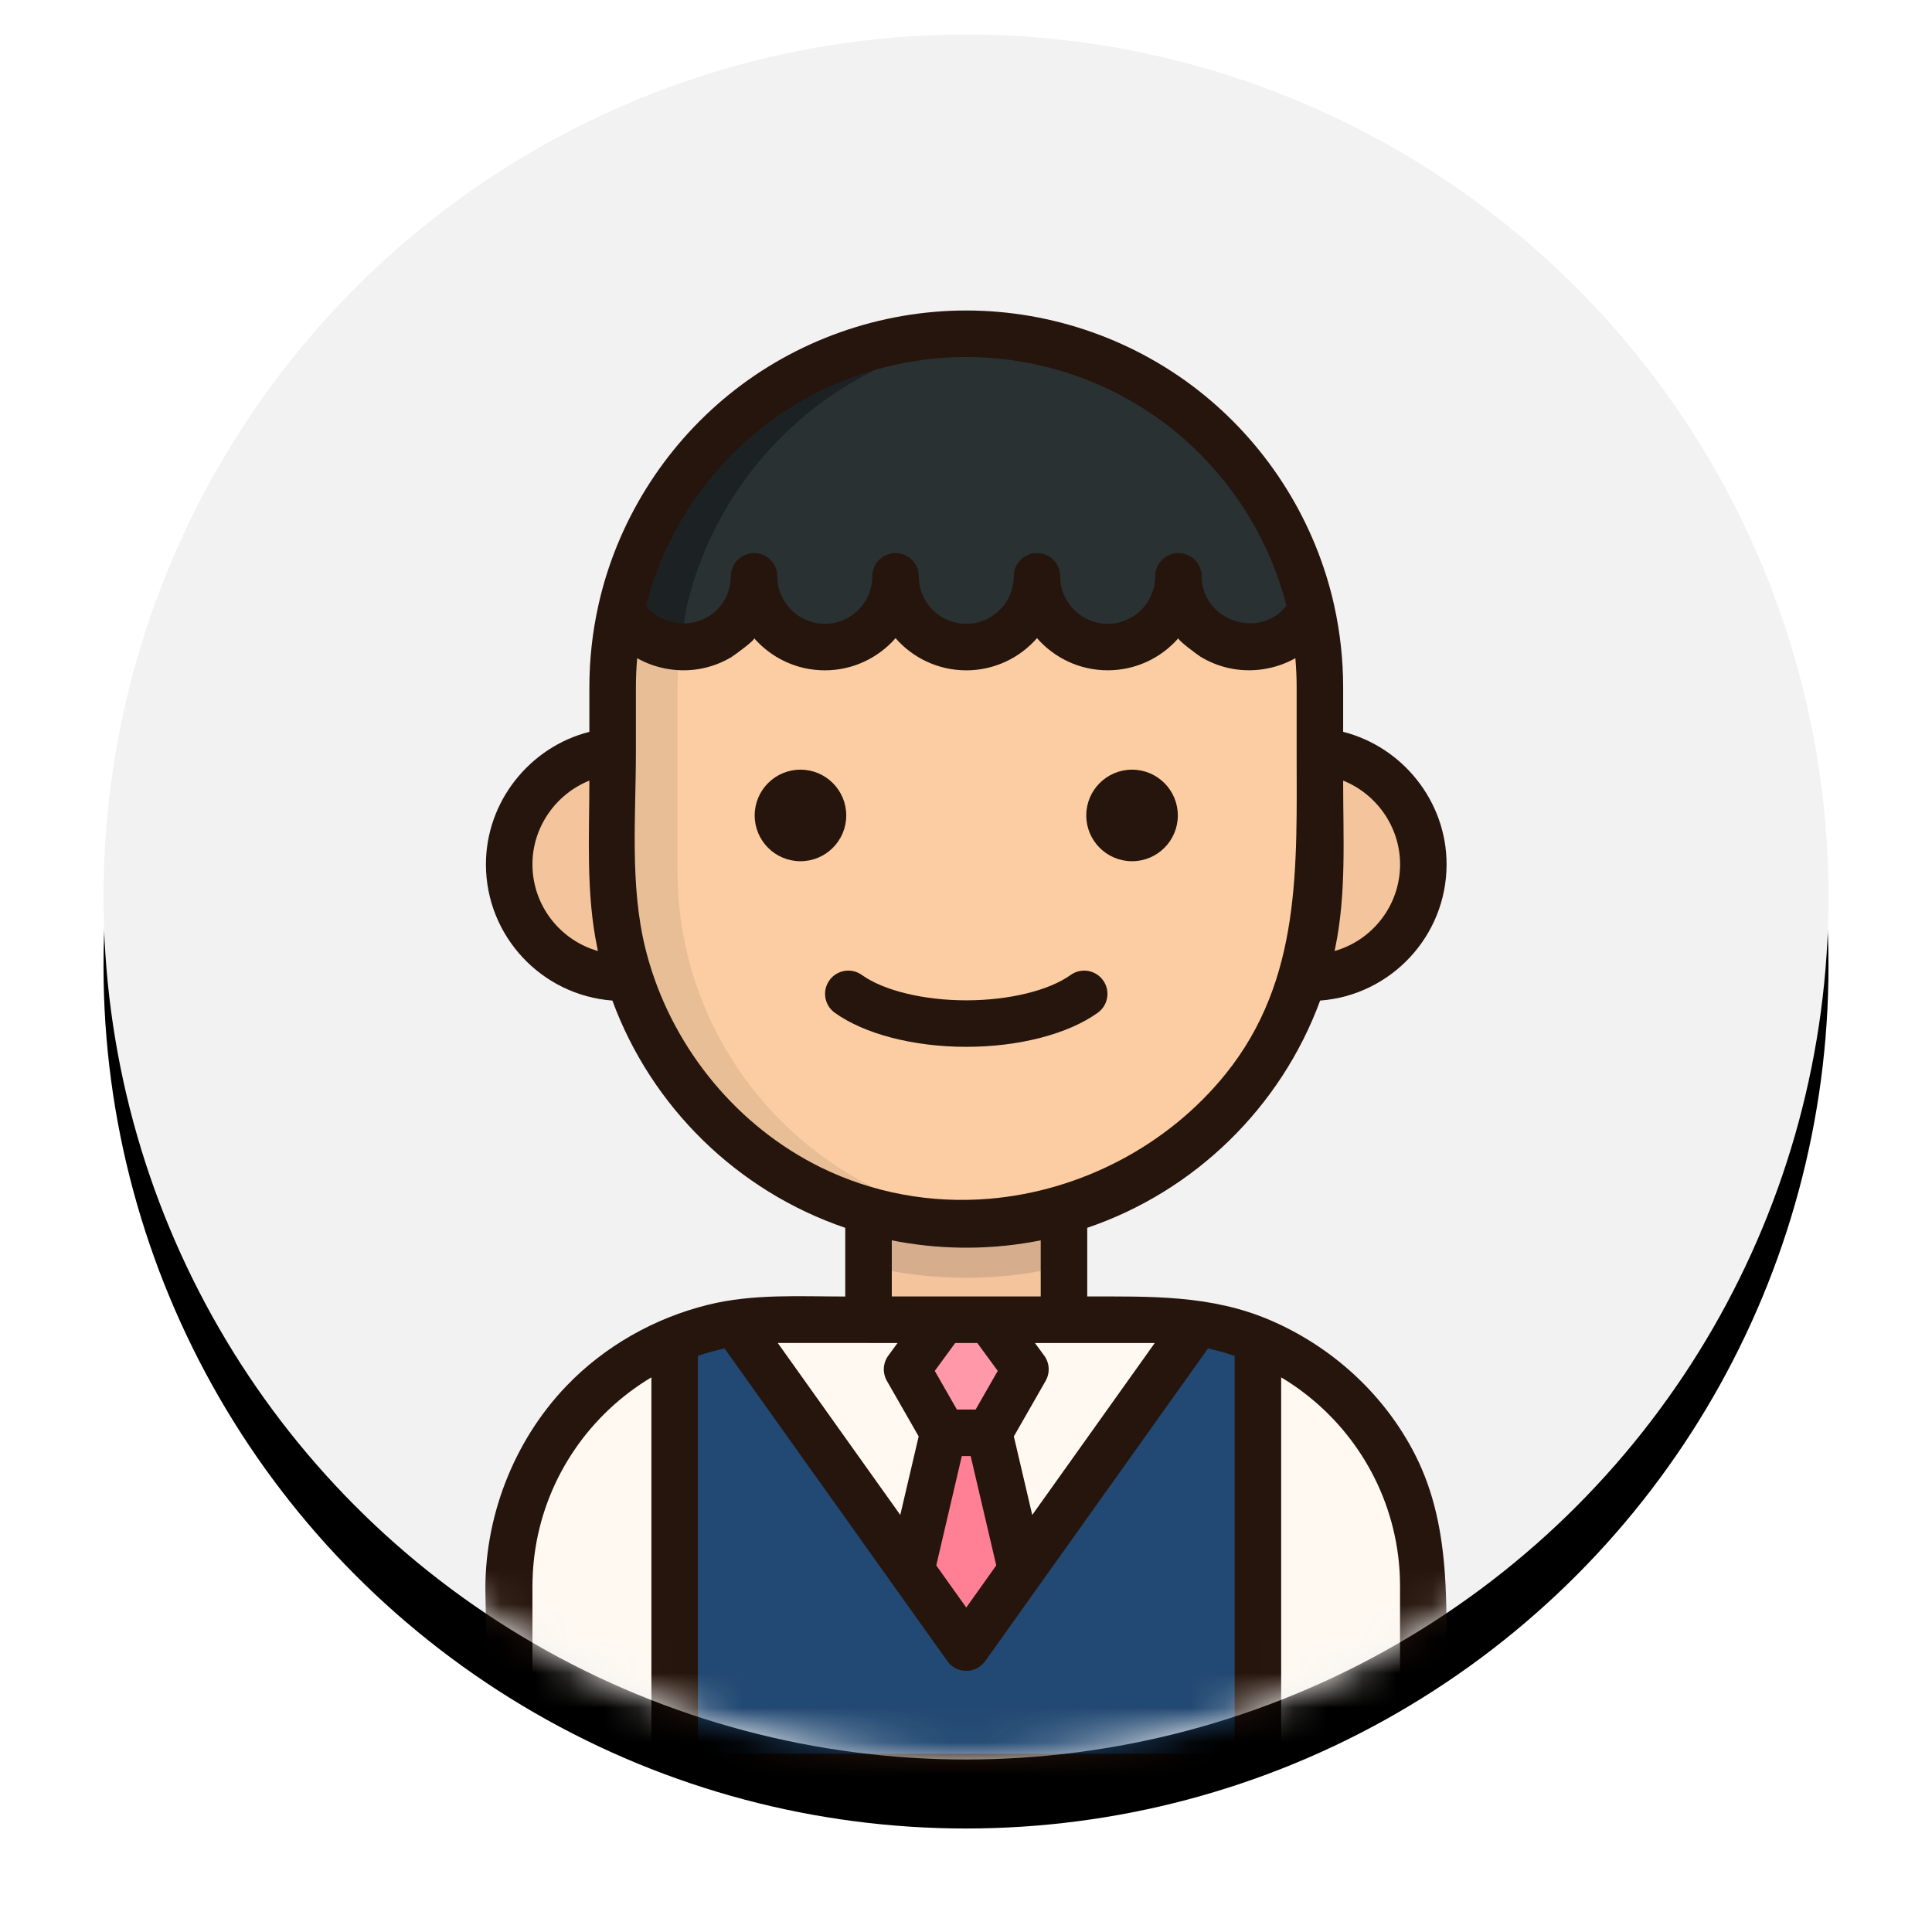 <?xml version="1.0" encoding="UTF-8"?>
<svg width="56px" height="56px" viewBox="0 0 56 56" version="1.1" xmlns="http://www.w3.org/2000/svg" xmlns:xlink="http://www.w3.org/1999/xlink">
    <!-- Generator: Sketch 50.2 (55047) - http://www.bohemiancoding.com/sketch -->
    <title>Academician</title>
    <desc>Created with Sketch.</desc>
    <defs>
        <circle id="path-1" cx="25" cy="25" r="25"></circle>
        <filter x="-8.0%" y="-4.0%" width="116.0%" height="116.0%" filterUnits="objectBoundingBox" id="filter-3">
            <feOffset dx="0" dy="2" in="SourceAlpha" result="shadowOffsetOuter1"></feOffset>
            <feGaussianBlur stdDeviation="1" in="shadowOffsetOuter1" result="shadowBlurOuter1"></feGaussianBlur>
            <feColorMatrix values="0 0 0 0 0   0 0 0 0 0   0 0 0 0 0  0 0 0 0.5 0" type="matrix" in="shadowBlurOuter1"></feColorMatrix>
        </filter>
    </defs>
    <g id="Academician" stroke="none" stroke-width="1" fill="none" fill-rule="evenodd">
        <g id="scientist-copy-2" transform="translate(3, 1)">
            <mask id="mask-2" fill="white">
                <use xlink:href="#path-1"></use>
            </mask>
            <g id="Mask">
                <use fill="black" fill-opacity="1" filter="url(#filter-3)" xlink:href="#path-1"></use>
                <use fill="#F2F2F2" fill-rule="evenodd" xlink:href="#path-1"></use>
            </g>
            <g id="student" mask="url(#mask-2)">
                <g transform="translate(11, 8)">
                    <g id="Group" stroke-width="1" fill="none" fill-rule="evenodd" transform="translate(0.675, 12.735)">
                        <path d="M3.364,0.031 C1.549,0.031 0.077,1.503 0.077,3.318 C0.077,5.133 1.549,6.605 3.364,6.605 L4.873,6.605 L4.873,0.031 L3.364,0.031 Z" id="Shape" fill="#F4C49D" fill-rule="nonzero"></path>
                        <path d="M23.287,0.031 C25.102,0.031 26.574,1.503 26.574,3.318 C26.574,5.133 25.102,6.605 23.287,6.605 L21.778,6.605 L21.778,0.031 L23.287,0.031 Z" id="Shape" fill="#F4C49D" fill-rule="nonzero"></path>
                        <rect id="Rectangle-path" fill="#F4C49D" fill-rule="nonzero" x="10.493" y="10.996" width="5.665" height="6.422"></rect>
                    </g>
                    <path d="M11.167,27.7 C12.076,27.92 13.025,28.037 14,28.037 C14.976,28.037 15.924,27.92 16.833,27.7 L16.833,23.478 L11.168,23.478 L11.167,27.7 Z" id="Shape" fill="#333333" fill-rule="nonzero" opacity="0.15"></path>
                    <path d="M4.579,6.88 C4.045,8.121 3.75,9.488 3.75,10.924 L3.75,16.242 C3.75,21.903 8.339,26.492 14,26.492 C19.661,26.492 24.25,21.903 24.25,16.242 L24.25,10.924 C24.25,9.475 23.95,8.097 23.407,6.848 L4.579,6.88 Z" id="Shape" fill="#FCCDA2" fill-rule="nonzero"></path>
                    <path d="M19.52,29.254 L8.48,29.254 C4.212,29.254 0.752,32.713 0.752,36.982 L0.752,42.507 L27.248,42.507 L27.248,36.982 C27.248,32.714 23.788,29.254 19.52,29.254 Z" id="Shape" fill="#224973" fill-rule="nonzero"></path>
                    <g id="Group" stroke-width="1" fill="none" fill-rule="evenodd" transform="translate(0.675, 29.181)">
                        <path d="M4.872,0.65 C2.059,1.806 0.077,4.571 0.077,7.801 L0.077,13.326 L4.872,13.326 L4.872,0.65 Z" id="Shape" fill="#FFF9F2" fill-rule="nonzero"></path>
                        <path d="M21.778,0.65 C24.592,1.806 26.574,4.571 26.574,7.801 L26.574,13.326 L21.778,13.326 L21.778,0.65 Z" id="Shape" fill="#FFF9F2" fill-rule="nonzero"></path>
                        <path d="M13.326,9.576 C13.326,9.576 17.834,3.249 20.033,0.164 C19.646,0.104 19.249,0.073 18.845,0.073 L7.805,0.073 C7.402,0.073 7.006,0.104 6.619,0.164 L13.326,9.576 Z" id="Shape" fill="#FFF9F2" fill-rule="nonzero"></path>
                    </g>
                    <polygon id="Shape" fill="#FF99AA" fill-rule="nonzero" points="14.663 29.254 15.715 30.691 14.663 32.53 13.337 32.53 12.285 30.691 13.337 29.254"></polygon>
                    <polygon id="Shape" fill="#FF8095" fill-rule="nonzero" points="15.596 36.517 14.663 32.53 13.337 32.53 12.405 36.517 14 38.757"></polygon>
                    <path d="M14,0.674 C9.11,0.674 5.02,4.099 3.997,8.681 C4.344,9.321 5.021,9.756 5.8,9.756 C6.932,9.756 7.85,8.838 7.85,7.706 C7.85,8.838 8.768,9.756 9.9,9.756 C11.032,9.756 11.95,8.838 11.95,7.706 C11.95,8.838 12.868,9.756 14,9.756 C15.132,9.756 16.05,8.838 16.05,7.706 C16.05,8.838 16.968,9.756 18.1,9.756 C19.232,9.756 20.15,8.838 20.15,7.706 C20.15,8.838 21.068,9.756 22.2,9.756 C22.979,9.756 23.656,9.321 24.003,8.681 C22.98,4.099 18.891,0.674 14,0.674 Z" id="Shape" fill="#293133" fill-rule="nonzero"></path>
                    <path d="M4.579,6.88 C4.045,8.121 3.75,9.488 3.75,10.924 L3.75,16.242 C3.75,21.903 8.339,26.492 14,26.492 C14.318,26.492 14.633,26.477 14.944,26.448 C9.725,25.972 5.638,21.585 5.638,16.242 L5.638,10.924 C5.638,9.488 5.933,8.121 6.466,6.88 C6.466,6.88 4.579,6.88 4.579,6.88 Z" id="Shape" fill="#333333" fill-rule="nonzero" opacity="0.1"></path>
                    <path d="M5.884,8.681 C6.841,4.397 10.478,1.125 14.944,0.718 C14.633,0.689 14.318,0.674 14,0.674 C9.11,0.674 5.02,4.099 3.997,8.681 C4.344,9.321 4.934,9.749 5.713,9.749 L5.884,8.681 Z" id="Shape" fill="#1C2223" fill-rule="nonzero"></path>
                    <g id="Group" stroke-width="1" fill="none" fill-rule="evenodd">
                        <circle id="Oval" fill="#26150C" fill-rule="nonzero" cx="9.202" cy="14.636" r="1.327"></circle>
                        <circle id="Oval" fill="#26150C" fill-rule="nonzero" cx="18.813" cy="14.636" r="1.327"></circle>
                        <path d="M27.881,36.625 C27.798,35.437 27.581,34.274 27.019,33.168 C26.133,31.425 24.62,30.042 22.828,29.271 C21.106,28.529 19.349,28.579 17.514,28.579 L17.514,26.589 C20.637,25.527 23.129,23.09 24.265,20.002 C26.311,19.85 27.93,18.137 27.93,16.053 C27.93,14.229 26.655,12.649 24.932,12.213 L24.932,10.924 C24.932,10.128 24.845,9.332 24.674,8.56 C24.674,8.56 24.669,8.537 24.669,8.535 C24.136,6.15 22.792,3.984 20.884,2.436 C18.948,0.865 16.505,0 14.007,0 C11.509,0 9.067,0.865 7.131,2.436 C5.223,3.984 3.879,6.15 3.346,8.536 L3.342,8.556 C3.17,9.33 3.083,10.127 3.083,10.924 L3.083,12.213 C1.36,12.649 0.085,14.229 0.085,16.053 C0.085,18.138 1.704,19.85 3.75,20.002 C4.885,23.09 7.378,25.528 10.5,26.589 L10.5,28.58 C9.169,28.58 7.829,28.497 6.525,28.819 C4.972,29.202 3.524,30.019 2.416,31.175 C0.879,32.779 0.02,35.011 0.071,37.231 C0.109,38.862 0.085,40.498 0.085,42.13 C0.085,42.256 0.085,42.381 0.085,42.507 C0.085,42.879 0.387,43.181 0.759,43.181 L5.554,43.181 L22.46,43.181 L27.255,43.181 C27.628,43.181 27.929,42.879 27.929,42.507 C27.929,41.439 27.929,40.372 27.929,39.305 C27.93,38.406 27.942,37.509 27.881,36.625 Z M24.702,18.476 C25.028,16.904 24.932,15.283 24.932,13.688 C24.932,13.683 24.935,13.627 24.932,13.626 C25.899,14.014 26.582,14.968 26.582,16.053 C26.582,17.246 25.778,18.255 24.683,18.566 C24.69,18.536 24.695,18.506 24.702,18.476 Z M1.433,16.053 C1.433,14.968 2.117,14.014 3.083,13.626 C3.083,15.241 2.981,16.883 3.313,18.476 C3.32,18.506 3.325,18.536 3.332,18.566 C2.237,18.255 1.433,17.246 1.433,16.053 Z M4.881,41.833 L1.433,41.833 L1.433,36.982 C1.433,36.873 1.437,36.765 1.442,36.657 C1.443,36.633 1.444,36.609 1.445,36.586 C1.451,36.477 1.459,36.37 1.47,36.263 C1.47,36.261 1.47,36.259 1.471,36.257 C1.482,36.146 1.496,36.036 1.513,35.926 C1.514,35.916 1.516,35.907 1.517,35.897 C1.845,33.784 3.114,31.978 4.881,30.923 L4.881,41.833 Z M19.471,29.928 L15.92,34.912 L15.387,32.635 L16.308,31.026 C16.44,30.795 16.424,30.508 16.267,30.293 L15.999,29.928 L16.84,29.928 L19.471,29.928 L19.471,29.928 Z M14.279,31.856 L13.736,31.856 L13.095,30.736 L13.687,29.928 L14.328,29.928 L14.92,30.736 L14.279,31.856 Z M14.877,36.374 L14.008,37.595 L13.367,36.697 L13.138,36.374 L13.879,33.204 L14.135,33.204 L14.877,36.374 Z M14.67,28.579 L13.345,28.579 L11.849,28.579 L11.849,26.952 C11.918,26.966 11.987,26.979 12.057,26.991 C13.413,27.235 14.815,27.223 16.166,26.952 L16.166,28.579 L14.67,28.579 Z M7.98,3.483 C9.677,2.106 11.818,1.348 14.008,1.348 C16.197,1.348 18.338,2.106 20.035,3.483 C21.635,4.781 22.783,6.574 23.288,8.557 C23.285,8.56 23.282,8.564 23.279,8.568 C22.481,9.56 20.832,8.972 20.832,7.706 C20.832,7.333 20.53,7.032 20.157,7.032 C19.785,7.032 19.483,7.333 19.483,7.706 C19.483,8.464 18.866,9.082 18.107,9.082 C17.349,9.082 16.731,8.465 16.731,7.706 C16.731,7.333 16.43,7.032 16.057,7.032 C15.685,7.032 15.383,7.333 15.383,7.706 C15.383,8.18 15.142,8.599 14.776,8.846 C14.556,8.995 14.292,9.082 14.007,9.082 C13.391,9.082 12.868,8.674 12.693,8.115 C12.653,7.985 12.632,7.848 12.632,7.706 C12.632,7.333 12.33,7.032 11.957,7.032 C11.585,7.032 11.283,7.333 11.283,7.706 C11.283,8.465 10.666,9.082 9.907,9.082 C9.149,9.082 8.531,8.465 8.531,7.706 C8.531,7.333 8.23,7.032 7.857,7.032 C7.485,7.032 7.183,7.333 7.183,7.706 C7.183,7.848 7.161,7.985 7.121,8.115 C7.094,8.201 7.059,8.283 7.017,8.361 C6.953,8.478 6.873,8.585 6.78,8.678 C6.217,9.241 5.233,9.187 4.735,8.567 C4.733,8.564 4.73,8.56 4.727,8.557 C5.232,6.575 6.38,4.781 7.98,3.483 Z M4.819,18.904 C4.778,18.766 4.74,18.627 4.706,18.488 C4.252,16.65 4.432,14.659 4.432,12.779 L4.432,10.924 C4.432,10.642 4.444,10.359 4.469,10.078 C5.033,10.397 5.713,10.505 6.349,10.376 C6.646,10.315 6.933,10.205 7.194,10.05 C7.257,10.012 7.902,9.549 7.858,9.498 C8.357,10.068 9.091,10.43 9.908,10.43 C10.724,10.43 11.458,10.068 11.958,9.498 C12.457,10.068 13.191,10.43 14.008,10.43 C14.314,10.43 14.608,10.379 14.883,10.285 C14.975,10.254 15.065,10.218 15.152,10.178 C15.499,10.016 15.808,9.783 16.058,9.497 C16.557,10.068 17.291,10.429 18.108,10.429 C18.924,10.429 19.658,10.068 20.158,9.497 C20.116,9.545 20.733,9.996 20.794,10.033 C21.043,10.185 21.316,10.296 21.6,10.361 C22.254,10.511 22.962,10.408 23.547,10.078 C23.571,10.359 23.584,10.641 23.584,10.924 L23.584,12.779 C23.584,16.108 23.735,19.382 21.532,22.121 C19.864,24.195 17.333,25.52 14.684,25.746 C13.005,25.889 11.299,25.582 9.786,24.835 C7.393,23.656 5.574,21.454 4.819,18.904 Z M11.175,29.928 L12.016,29.928 L11.748,30.293 C11.591,30.508 11.575,30.795 11.707,31.026 L12.628,32.635 L12.095,34.911 L8.544,29.927 L11.175,29.927 L11.175,29.928 Z M21.786,41.833 L6.229,41.833 L6.229,30.301 C6.48,30.215 6.738,30.143 7.002,30.086 L12.557,37.882 L13.459,39.148 C13.491,39.193 13.527,39.232 13.567,39.267 C13.689,39.372 13.844,39.431 14.008,39.431 C14.028,39.431 14.047,39.429 14.066,39.428 C14.074,39.427 14.081,39.427 14.089,39.426 C14.105,39.424 14.12,39.421 14.136,39.418 C14.146,39.416 14.157,39.414 14.168,39.412 C14.175,39.41 14.181,39.408 14.188,39.406 C14.335,39.365 14.466,39.276 14.557,39.148 L21.014,30.087 C21.277,30.143 21.535,30.215 21.787,30.301 L21.787,41.833 L21.786,41.833 L21.786,41.833 Z M26.582,41.833 L23.135,41.833 L23.135,30.923 C24.901,31.978 26.17,33.784 26.498,35.897 C26.499,35.907 26.501,35.916 26.502,35.926 C26.519,36.036 26.533,36.146 26.544,36.257 C26.545,36.259 26.545,36.261 26.545,36.263 C26.556,36.37 26.564,36.478 26.57,36.586 C26.571,36.609 26.572,36.633 26.573,36.657 C26.578,36.765 26.581,36.873 26.581,36.982 L26.581,41.833 L26.582,41.833 Z" id="Shape" fill="#26150C" fill-rule="nonzero"></path>
                        <path d="M17.818,20.356 C18.121,20.139 18.191,19.718 17.974,19.416 C17.757,19.113 17.336,19.043 17.033,19.26 C16.401,19.713 15.241,19.995 14.008,19.995 C12.774,19.995 11.614,19.713 10.982,19.26 C10.679,19.043 10.258,19.112 10.041,19.415 C9.824,19.717 9.894,20.138 10.196,20.355 C11.059,20.974 12.484,21.343 14.008,21.343 C15.531,21.343 16.956,20.974 17.818,20.356 Z" id="Shape" fill="#26150C" fill-rule="nonzero"></path>
                    </g>
                </g>
            </g>
        </g>
    </g>
</svg>